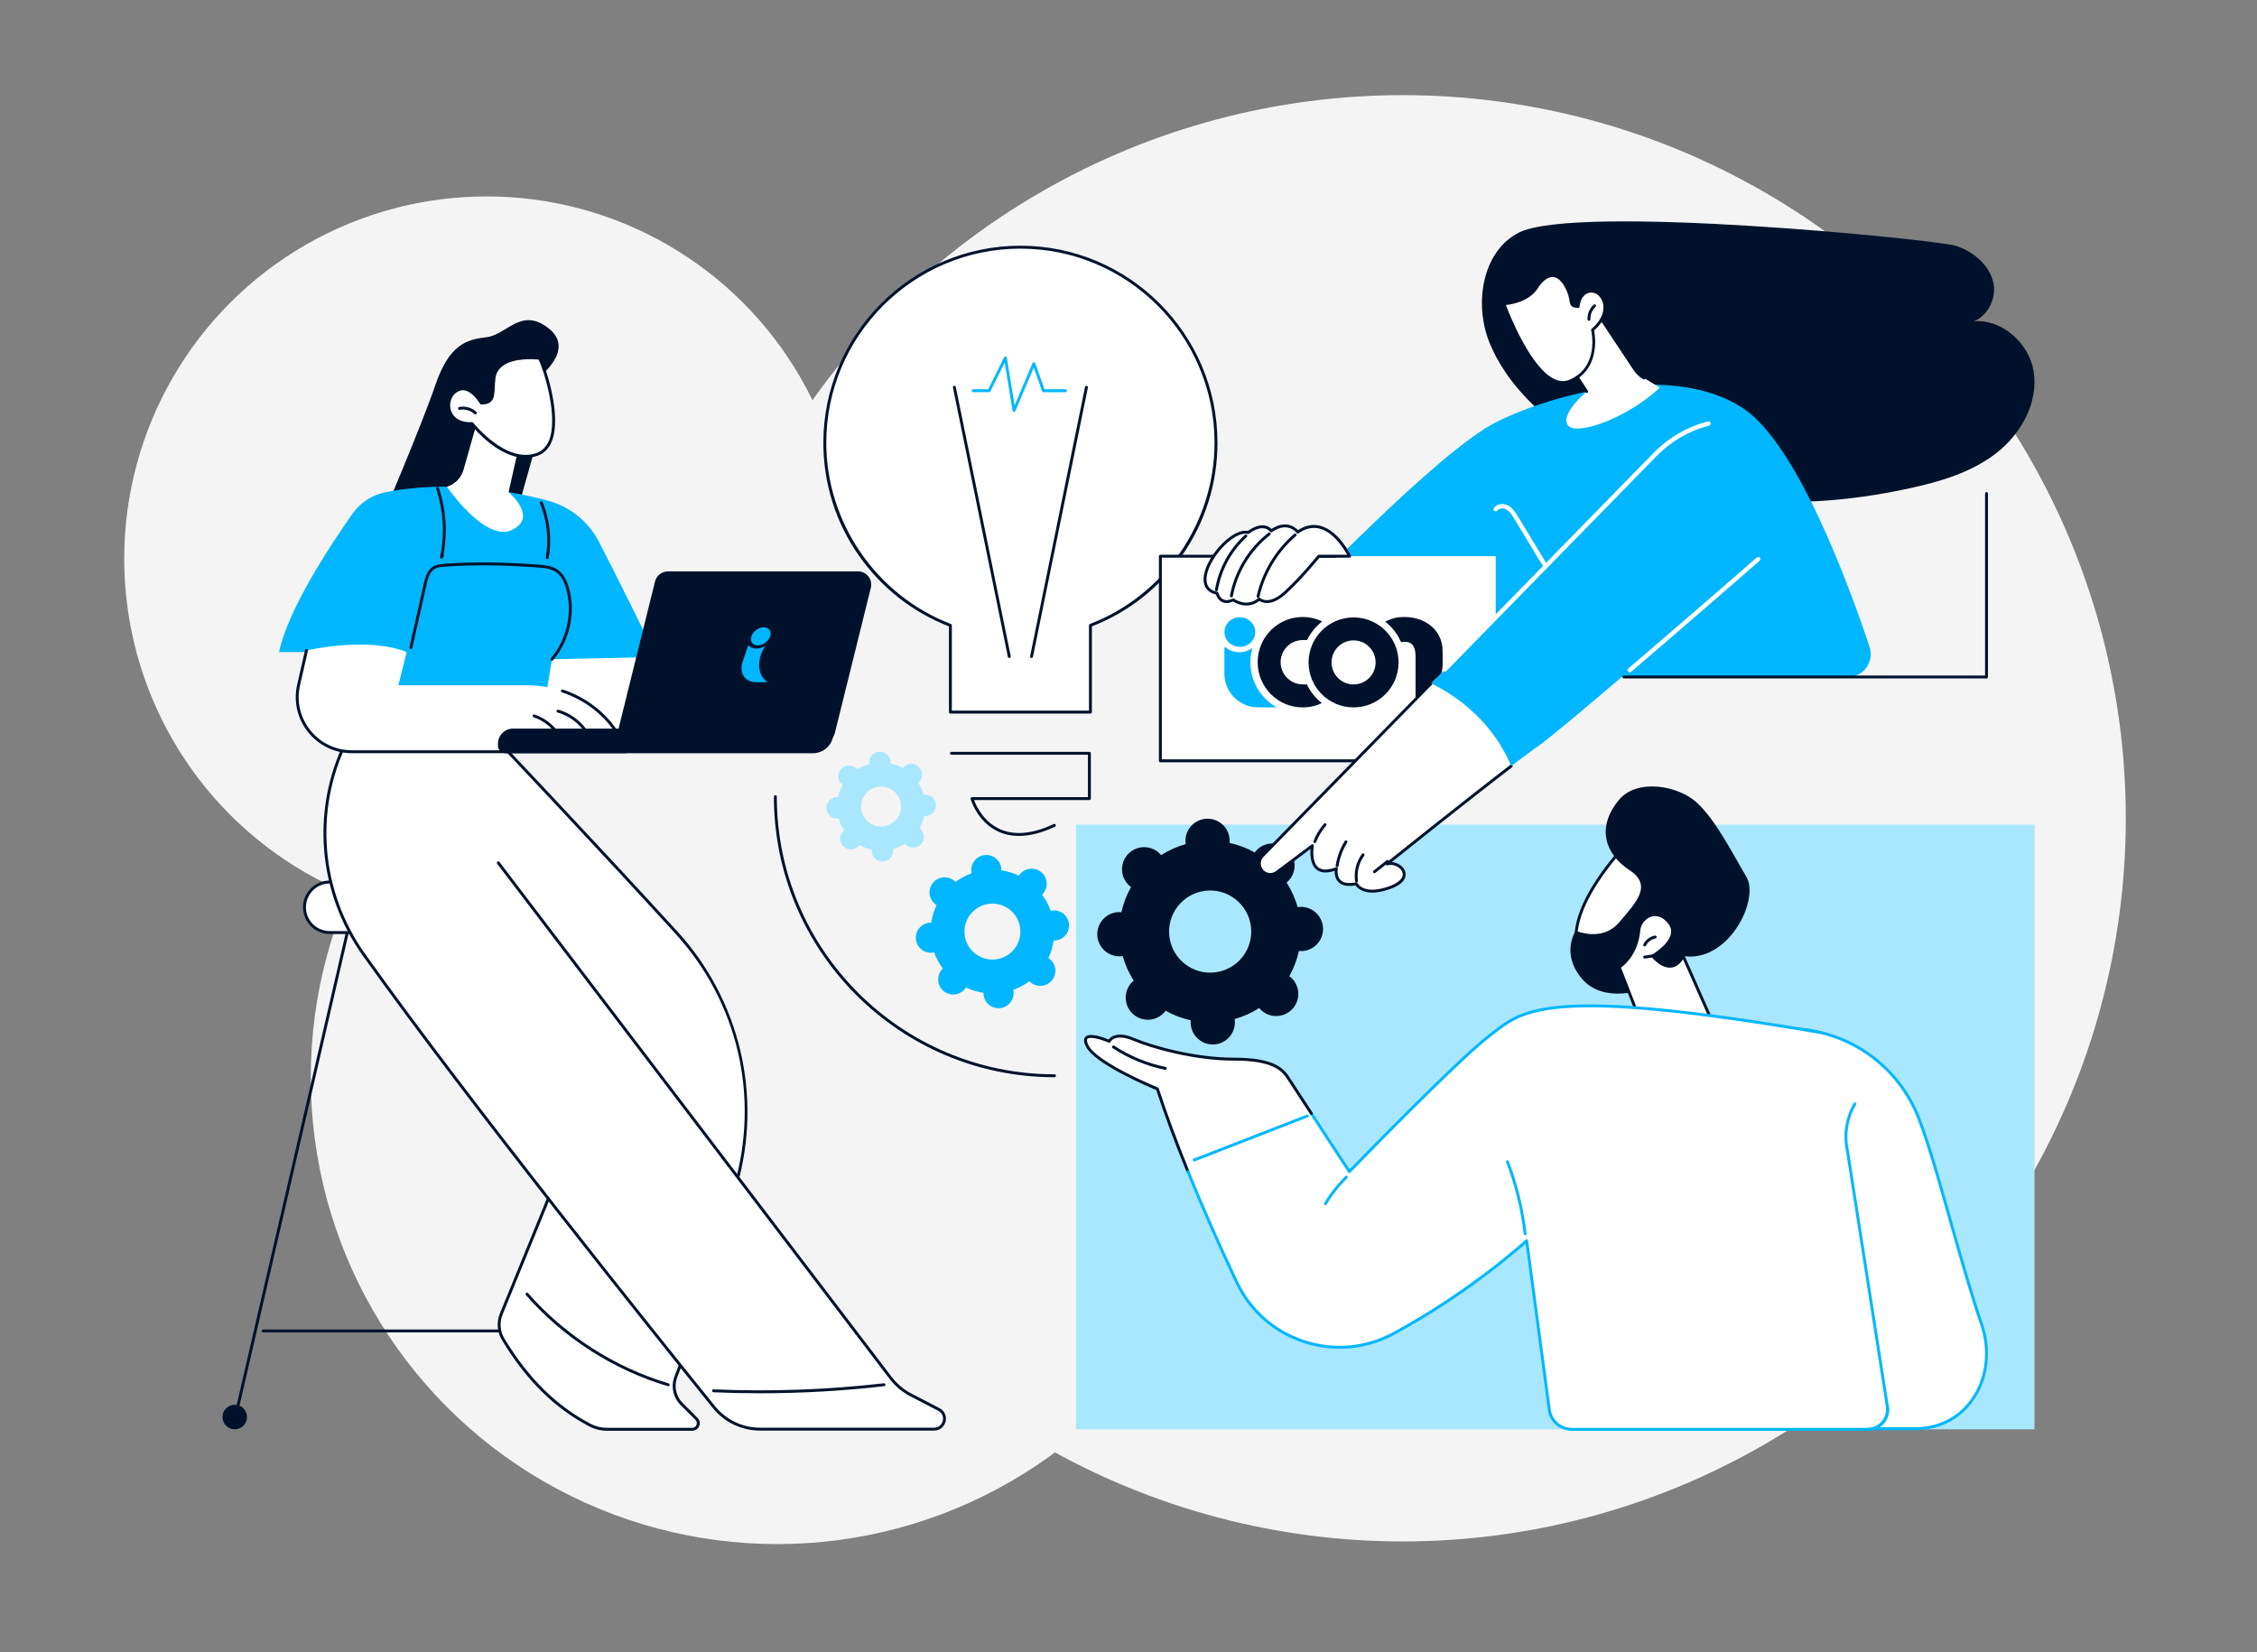 <?xml version="1.0" encoding="utf-8"?>
<!-- Generator: Adobe Illustrator 24.0.0, SVG Export Plug-In . SVG Version: 6.00 Build 0)  -->
<svg version="1.1" xmlns="http://www.w3.org/2000/svg" xmlns:xlink="http://www.w3.org/1999/xlink" x="0px" y="0px"
	 viewBox="0 0 3415 2500" style="enable-background:new 0 0 3415 2500;" xml:space="preserve">
<rect x="0" y="0" width="3415" height="2500" fill="#808080" stroke="none"/>
<style type="text/css">
	.st0{fill:#F4F4F4;}
	.st1{fill:#A9E7FF;}
	.st2{fill:#FFFFFF;}
	.st3{fill:#00B7FF;}
	.st4{fill:#00122B;}
	.st5{fill-rule:evenodd;clip-rule:evenodd;fill:#00B7FF;}
	.st6{fill-rule:evenodd;clip-rule:evenodd;fill:#00122B;}
</style>
<g id="Background">
</g>
<g id="Illustration">
	<g id="Workplace_culture_1_">
		<g>
			<circle class="st0" cx="736.29" cy="845.56" r="548.33"/>
			<circle class="st0" cx="1176.03" cy="1630.67" r="705.84"/>
			<circle class="st0" cx="2122.21" cy="1238.23" r="1094.26"/>
		</g>
		<rect x="1628.16" y="1247.8" class="st1" width="1450.19" height="915"/>
		<g>
			<g>
				<g>
					<path class="st2" d="M2835.93,2161.88h61.97c81.37,0,126.78-81.36,100.29-158.29c-37.34-108.46-75.09-273.6-102.7-329.03
						c-32.87-66-97.52-110.21-170.92-117.21c-78.78-7.51-117.74,2.83-117.74,2.83l-12.39,37.46l106.57,115.01L2835.93,2161.88z"/>
					<path class="st3" d="M2897.9,2164.08h-61.97c-0.97,0-1.83-0.64-2.11-1.57l-134.78-448.75l-106.22-114.63
						c-0.55-0.59-0.73-1.43-0.48-2.19l12.39-37.46c0.23-0.71,0.81-1.25,1.52-1.44c1.61-0.43,40.25-10.36,118.51-2.9
						c74.74,7.12,139.3,51.4,172.69,118.42c15.89,31.89,35.14,99.98,55.51,172.07c15.41,54.5,31.34,110.87,47.3,157.22
						c14.03,40.76,8.63,84.4-14.44,116.75C2965.38,2148.29,2934.15,2164.08,2897.9,2164.08z M2837.57,2159.68h60.33
						c34.79,0,64.74-15.14,84.35-42.62c22.25-31.19,27.43-73.34,13.86-112.75c-16-46.47-31.95-102.89-47.37-157.46
						c-20.32-71.88-39.51-139.78-55.22-171.31c-32.7-65.66-95.94-109.02-169.16-116c-70.2-6.7-108.87,0.93-115.83,2.5l-11.6,35.06
						l105.68,114.05c0.23,0.25,0.4,0.54,0.49,0.86L2837.57,2159.68z"/>
				</g>
			</g>
			<g>
				<g>
					<path class="st2" d="M2461.05,1276.59c-1.09,2.74-80.45,82.09-76.62,148.86c0,0,69.5,21.34,117.12-61.29
						C2549.16,1281.52,2461.05,1276.59,2461.05,1276.59z"/>
					<path class="st4" d="M2404.59,1429.99c-12.47,0-20.57-2.36-20.8-2.43c-0.88-0.27-1.5-1.06-1.55-1.98
						c-2.26-39.29,22.41-88.37,73.3-145.89c1.66-1.87,3.23-3.64,3.56-4.12c0.4-0.76,1.24-1.22,2.07-1.17
						c1.57,0.09,38.52,2.43,51.98,27.29c8.66,15.99,5.4,37.38-9.69,63.57C2471.55,1420.63,2429.41,1429.99,2404.59,1429.99z
						 M2386.55,1423.75c10.39,2.61,70.19,13.76,113.09-60.69c14.27-24.76,17.51-44.7,9.64-59.26c-11.02-20.38-40.93-24.3-47.2-24.91
						c-0.6,0.72-1.58,1.84-3.25,3.72C2409.43,1338.45,2385.12,1385.92,2386.55,1423.75z M2460.97,1276.74h0.02H2460.97z"/>
				</g>
				<path class="st4" d="M2487.67,1496.9c0,0-61.44,22.74-94.15-15.96c-32.71-38.7-9.22-72.61-9.22-72.61s39.56,17.95,65.68-12.77
					c26.12-30.72,50.86-55.85,15.35-78.99c-35.51-23.14-51.39-63.7-15.35-106.62c26.89-32.02,89.55-21.85,118.28,5.28
					c28.73,27.13,53.86,77.4,74.21,111.71c20.35,34.31-27.13,130.46-95.75,119.69l-24.51,64.01L2487.67,1496.9z"/>
				<g>
					<path class="st2" d="M2594.44,1554.61l-47.72-107.98c0,0-14.76,34.71-46.28,0c0,0,44.68-25.53,25.53-50.27
						c-19.15-24.74-44.57-7.84-46.28,11.17c-3.59,39.9-29.71,55.85-29.71,55.85l31.31,79.79L2594.44,1554.61z"/>
					<path class="st4" d="M2594.44,1556.82c-0.07,0-0.15,0-0.22-0.01l-113.15-11.44c-0.82-0.08-1.53-0.62-1.83-1.39l-31.31-79.79
						c-0.39-0.99-0.01-2.12,0.9-2.68c0.25-0.15,25.23-15.95,28.67-54.17c1-11.12,9.46-21.45,20.12-24.57
						c10.69-3.12,21.65,1.34,30.1,12.25c4.5,5.82,6.11,12.17,4.78,18.87c-3.15,15.81-21.88,28.95-28.6,33.22
						c9.24,9.58,17.68,13.8,25.14,12.53c10.39-1.76,15.6-13.75,15.65-13.87c0.34-0.81,1.13-1.33,2.01-1.34
						c0.98-0.02,1.68,0.51,2.03,1.31l47.72,107.98c0.32,0.72,0.23,1.55-0.23,2.18C2595.81,1556.48,2595.14,1556.82,2594.44,1556.82z
						 M2482.85,1541.12l108.05,10.92l-44.39-100.44c-2.8,4.41-8.28,10.95-16.74,12.38c-9.54,1.61-19.94-3.73-30.97-15.87
						c-0.45-0.49-0.65-1.17-0.54-1.82c0.1-0.66,0.5-1.24,1.08-1.57c0.25-0.15,25.46-14.75,28.83-31.7
						c1.09-5.47-0.2-10.48-3.94-15.31c-7.39-9.54-16.39-13.34-25.38-10.72c-8.98,2.63-16.12,11.35-16.97,20.74
						c-3.18,35.35-23.37,52.29-29.21,56.49L2482.85,1541.12z"/>
				</g>
				<path class="st4" d="M2488.47,1450.45c-1.08,0-2.02-0.79-2.18-1.89c-0.17-1.2,0.67-2.32,1.87-2.49l11.17-1.59
					c1.2-0.16,2.32,0.67,2.49,1.87c0.17,1.2-0.67,2.32-1.87,2.49l-11.17,1.59C2488.68,1450.45,2488.57,1450.45,2488.47,1450.45z"/>
				<path class="st4" d="M2488.49,1432.09c-0.32,0-0.65-0.07-0.95-0.22c-1.1-0.53-1.56-1.84-1.03-2.94
					c3.31-6.87,10.04-11.92,17.56-13.19c1.18-0.2,2.34,0.61,2.54,1.81c0.2,1.2-0.61,2.34-1.81,2.54
					c-6.13,1.03-11.62,5.15-14.32,10.75C2490.09,1431.63,2489.31,1432.09,2488.49,1432.09z"/>
			</g>
			<g>
				<g>
					<path class="st2" d="M2755.14,1562.52l100.28,563.92c4.19,18.64-9.99,36.36-29.1,36.36h-447.98
						c-15.99,0-29.91-10.92-33.71-26.45l-34.66-258.94c0,0-83.01,76.53-201.16,140.39c-87.03,47.04-195.6,11.56-237.76-77.94
						c-39.75-84.39-87.44-193.21-119.84-292.13c0,0-92.56-37.71-106.27-65.13c-13.71-27.42,33.29-6.93,33.29-6.93
						s7.51-15.52,37.04-3c29.53,12.51,93.61,30.04,152.18,30.04c58.57,0,73.09,15.02,82.1,29.03
						c9.01,14.02,92.11,141.17,92.11,141.17s161.87-167.44,211.34-205.12C2302.48,1530.11,2329.11,1489.62,2755.14,1562.52z"/>
					<path class="st3" d="M2041.67,1775.1c-0.07,0-0.14,0-0.21-0.01c-0.67-0.06-1.27-0.43-1.63-0.99c0,0-31.3-47.9-57.57-88.14
						c-0.66-1.02-0.38-2.38,0.64-3.05c1.02-0.66,2.38-0.38,3.05,0.64c22.85,35.01,49.51,75.81,56.06,85.83
						c18.42-19,163.55-168.23,209.67-203.36c2.28-1.74,4.52-3.49,6.75-5.22c46.2-36.08,89.84-70.15,497.09-0.46
						c1.2,0.21,2,1.34,1.8,2.54c-0.2,1.2-1.32,2.01-2.54,1.8c-405.33-69.36-448.23-35.87-493.64-0.41
						c-2.24,1.75-4.49,3.51-6.79,5.26c-48.77,37.14-209.47,203.22-211.09,204.9C2042.83,1774.86,2042.26,1775.1,2041.67,1775.1z"/>
					<path class="st4" d="M1797.53,1775.11c-0.87,0-1.69-0.52-2.04-1.38c-18.19-44.84-33.68-86.68-46.06-124.36
						c-10.39-4.29-93.13-39.14-106.46-65.8c-3.4-6.81-3.65-11.6-0.76-14.65c6.62-6.98,27.83,0.94,35.2,4
						c3.17-4.11,13.49-12.98,38.73-2.29c28.33,12,92,29.86,151.32,29.86c59.64,0,74.6,15.51,83.95,30.05
						c3.01,4.68,14.63,22.52,34.54,53.02c0.66,1.02,0.38,2.38-0.64,3.05c-1.02,0.66-2.38,0.38-3.05-0.64
						c-19.91-30.5-31.53-48.35-34.55-53.04c-8.72-13.56-22.83-28.02-80.25-28.02c-59.97,0-124.38-18.07-153.04-30.21
						c-27.01-11.45-33.93,1.4-34.21,1.95c-0.53,1.04-1.79,1.51-2.85,1.04c-10.99-4.78-28.16-9.72-31.95-5.73
						c-1.4,1.48-0.87,4.91,1.51,9.65c13.19,26.37,104.21,63.7,105.13,64.08c0.6,0.24,1.06,0.74,1.26,1.35
						c12.4,37.84,27.96,79.9,46.27,125.04c0.46,1.13-0.09,2.41-1.21,2.87C1798.09,1775.06,1797.81,1775.11,1797.53,1775.11z"/>
					<path class="st3" d="M2826.32,2165h-447.98c-17.05,0-31.8-11.57-35.85-28.13c-0.02-0.08-0.03-0.15-0.04-0.23l-34.1-254.81
						c-16.23,14.41-94.11,81.49-198.49,137.91c-42.7,23.08-91.58,27.46-137.61,12.33c-45.93-15.09-82.57-47.51-103.18-91.27
						c-27.75-58.92-52.5-115.12-73.57-167.06c-0.46-1.13,0.09-2.41,1.21-2.87c1.12-0.46,2.41,0.09,2.87,1.21
						c21.03,51.86,45.75,107.99,73.47,166.84c20.09,42.66,55.81,74.26,100.57,88.97c44.88,14.75,92.51,10.48,134.14-12.02
						c116.57-63,199.89-139.31,200.72-140.08c0.6-0.56,1.47-0.73,2.24-0.45c0.77,0.28,1.32,0.96,1.43,1.78l34.64,258.83
						c3.61,14.53,16.57,24.66,31.55,24.66h447.98c8.43,0,16.29-3.78,21.56-10.36c5.27-6.58,7.23-15.08,5.38-23.31
						c-0.27-1.19,0.48-2.36,1.67-2.63c1.17-0.27,2.36,0.48,2.63,1.67c2.14,9.54-0.13,19.39-6.24,27.03
						C2845.22,2160.62,2836.1,2165,2826.32,2165z"/>
					<path class="st3" d="M2826.32,2165c-1.22,0-2.2-0.99-2.2-2.2s0.98-2.2,2.2-2.2c8.43,0,16.29-3.78,21.56-10.36
						c5.27-6.58,7.23-15.08,5.38-23.31l-59.99-384.54c-5.61-24.96-1.54-51,11.48-73.19c0.61-1.05,1.96-1.4,3.01-0.78
						c1.05,0.61,1.4,1.96,0.78,3.01c-12.45,21.22-16.34,46.13-10.95,70.14l59.99,384.54c2.12,9.4-0.16,19.25-6.27,26.89
						C2845.22,2160.62,2836.1,2165,2826.32,2165z"/>
					<path class="st3" d="M2307.66,1869.21c-1.1,0-2.05-0.83-2.18-1.95c-4.33-37.15-13.3-73.7-26.67-108.63
						c-0.43-1.14,0.13-2.41,1.27-2.84c1.13-0.43,2.41,0.13,2.84,1.27c13.5,35.28,22.56,72.18,26.93,109.7
						c0.14,1.21-0.72,2.3-1.93,2.44C2307.83,1869.2,2307.75,1869.21,2307.66,1869.21z"/>
					<path class="st3" d="M2005.43,1823.78c-0.38,0-0.77-0.1-1.12-0.31c-1.05-0.62-1.39-1.97-0.77-3.02
						c8.88-14.89,19.65-28.59,32.03-40.72c0.86-0.85,2.26-0.84,3.11,0.03c0.85,0.87,0.84,2.26-0.03,3.11
						c-12.11,11.87-22.65,25.27-31.33,39.83C2006.91,1823.4,2006.18,1823.78,2005.43,1823.78z"/>
					<path class="st3" d="M1806.78,1757.53c-0.88,0-1.71-0.53-2.05-1.41c-0.44-1.13,0.12-2.41,1.25-2.85l171.24-66.6
						c1.13-0.44,2.41,0.12,2.85,1.25c0.44,1.13-0.12,2.41-1.25,2.85l-171.24,66.6C1807.31,1757.48,1807.04,1757.53,1806.78,1757.53z
						"/>
					<path class="st4" d="M1763.09,1618.85c-0.15,0-0.29-0.01-0.44-0.05c-27.94-5.72-55.3-17.03-79.11-32.73
						c-1.02-0.67-1.29-2.04-0.63-3.05c0.67-1.01,2.03-1.3,3.05-0.63c23.35,15.39,50.17,26.49,77.56,32.09
						c1.19,0.24,1.96,1.41,1.72,2.6C1765.03,1618.13,1764.11,1618.85,1763.09,1618.85z"/>
				</g>
			</g>
		</g>
		<g>
			<g>
				<g>
					<path class="st4" d="M360.45,2127.88c-0.16,0-0.33-0.02-0.5-0.06c-1.18-0.27-1.92-1.46-1.65-2.64l175.66-760.56
						c0.28-1.18,1.47-1.93,2.64-1.65c1.18,0.27,1.92,1.46,1.65,2.64l-175.66,760.56C362.35,2127.2,361.45,2127.88,360.45,2127.88z"
						/>
					<path class="st4" d="M336.65,2144.24c0,10.25,8.31,18.56,18.56,18.56c10.25,0,18.56-8.31,18.56-18.56s-8.31-18.56-18.56-18.56
						C344.96,2125.68,336.65,2133.99,336.65,2144.24z"/>
					<path class="st4" d="M972.41,2127.88c-0.92,0-1.79-0.59-2.09-1.52l-250.26-760.56c-0.38-1.15,0.25-2.4,1.4-2.78
						c1.15-0.38,2.4,0.25,2.78,1.4l250.26,760.56c0.38,1.15-0.25,2.4-1.4,2.78C972.87,2127.85,972.64,2127.88,972.41,2127.88z"/>
					<path class="st4" d="M996.2,2144.24c0,10.25-8.31,18.56-18.56,18.56c-10.25,0-18.56-8.31-18.56-18.56s8.31-18.56,18.56-18.56
						C987.89,2125.68,996.2,2133.99,996.2,2144.24z"/>
					<path class="st4" d="M935.61,2016.14H398.23c-1.22,0-2.2-0.99-2.2-2.2s0.98-2.2,2.2-2.2h537.37c1.22,0,2.2,0.99,2.2,2.2
						S936.82,2016.14,935.61,2016.14z"/>
				</g>
				<g>
					<path class="st2" d="M498.96,1334.61h260.32c21.13,0,38.26,17.13,38.26,38.26l0,0c0,21.13-17.13,38.26-38.26,38.26H498.96
						c-21.13,0-38.26-17.13-38.26-38.26l0,0C460.7,1351.74,477.83,1334.61,498.96,1334.61z"/>
					<path class="st4" d="M759.29,1413.33H498.96c-22.31,0-40.46-18.15-40.46-40.46c0-22.31,18.15-40.46,40.46-40.46h260.32
						c22.31,0,40.46,18.15,40.46,40.46C799.75,1395.18,781.6,1413.33,759.29,1413.33z M498.96,1336.81
						c-19.88,0-36.06,16.17-36.06,36.06c0,19.88,16.17,36.06,36.06,36.06h260.32c19.88,0,36.06-16.18,36.06-36.06
						c0-19.88-16.17-36.06-36.06-36.06H498.96z"/>
				</g>
			</g>
			<g>
				<g>
					<g>
						<path class="st2" d="M748.09,1115.61c0,0,152.69,161.16,275.42,295.62c94.28,103.28,128.18,248.08,89.68,382.52
							c-31.66,110.58-68.59,234.22-90.42,289.21c-5.7,14.37-2.28,30.74,8.65,41.68l22.4,22.4c5.82,5.82,1.7,15.77-6.53,15.77h-128.5
							c-8.98,0-17.88-2.02-25.83-6.17c-55.53-28.96-97.88-74.11-131.58-129.91c-7.02-11.62-8.08-25.91-2.95-38.48l117.11-286.69
							l-327.98-563.16L748.09,1115.61z"/>
						<path class="st4" d="M1047.29,2165H918.8c-9.52,0-18.8-2.22-26.85-6.42c-52.55-27.41-95.88-70.17-132.45-130.72
							c-7.33-12.14-8.49-27.26-3.1-40.45l116.7-285.68L545.66,1139.5c-0.37-0.64-0.4-1.43-0.06-2.1c0.33-0.66,0.98-1.12,1.72-1.2
							l200.52-22.78c0.71-0.08,1.37,0.17,1.85,0.67c1.53,1.61,154.11,162.72,275.45,295.65c46.51,50.95,79.41,113.38,95.15,180.56
							c15.74,67.16,14.02,137.72-4.98,204.05c-28.8,100.58-67.88,232.44-90.49,289.41c-5.38,13.54-2.17,28.97,8.16,39.3l22.4,22.4
							c3.33,3.33,4.28,8.11,2.48,12.47C1056.06,2162.29,1052.01,2165,1047.29,2165z M551.17,1140.2l326.28,560.24
							c0.34,0.59,0.39,1.31,0.14,1.94l-117.11,286.69c-4.87,11.91-3.82,25.56,2.79,36.51c36.14,59.84,78.9,102.07,130.71,129.09
							c7.42,3.87,16,5.92,24.82,5.92h128.5c3.47,0,5.63-2.24,6.5-4.34c0.87-2.1,0.93-5.22-1.52-7.67l-22.4-22.4
							c-11.58-11.58-15.17-28.87-9.14-44.04c17.85-44.96,49.09-144.9,90.35-289c38.59-134.76,5.24-276.97-89.19-380.43
							c-116.91-128.08-262.83-282.31-274.64-294.79L551.17,1140.2z"/>
					</g>
					<path class="st4" d="M1011.02,2097.62c-0.21,0-0.42-0.03-0.63-0.09c-82.1-24.41-158.35-73.37-214.7-137.87
						c-0.8-0.92-0.71-2.31,0.21-3.11c0.91-0.8,2.31-0.71,3.11,0.21c55.81,63.88,131.33,112.37,212.64,136.54
						c1.17,0.35,1.83,1.57,1.48,2.74C1012.84,2097,1011.97,2097.62,1011.02,2097.62z"/>
				</g>
				<g>
					<path class="st2" d="M1089.3,2140.46c-67.71-83.76-372.33-462.2-538.58-695.66c-67.24-94.42-78.07-218.2-27.09-322.3
						c3.04-6.22,5.52-10.71,7.2-12.86c13.46-17.2,153.78-4.92,153.78-4.92l69.37,200.92l593.26,778.94
						c7.8,10.24,17.61,18.78,28.82,25.09l46.97,26.43c14.53,8.18,8.58,25.92-8.09,25.72l-264.72,0.99
						C1136.8,2162.64,1097.73,2150.89,1089.3,2140.46z"/>
					<path class="st4" d="M1413.29,2164.75h-263.09c-28.06,0-54.25-12.52-71.86-34.36c-84.39-104.63-371.96-463.19-529.42-684.31
						c-68.06-95.57-78.51-219.93-27.28-324.55c0.54-1.09,1.85-1.54,2.95-1.01c1.09,0.53,1.54,1.85,1.01,2.95
						c-50.52,103.17-40.21,225.81,26.91,320.06c157.39,221.02,444.9,579.49,529.26,684.1c16.77,20.79,41.71,32.72,68.44,32.72
						h263.09c7.87,0,12.02-5.58,13.19-10.36c1.17-4.78,0.05-11.64-6.94-15.26l-44.51-23.1c-11.61-6.53-21.54-15.17-29.56-25.71
						l-593.26-778.94c-0.74-0.97-0.55-2.35,0.42-3.09c0.97-0.74,2.35-0.55,3.09,0.42l593.26,778.94
						c7.66,10.06,17.13,18.3,28.15,24.5l44.44,23.06c8.66,4.49,10.85,13.39,9.18,20.22
						C1429.09,2157.86,1423.05,2164.75,1413.29,2164.75z"/>
					<path class="st4" d="M1150.07,2108.28c-23.55,0-47.06-0.5-70.51-1.52c-1.22-0.05-2.16-1.08-2.11-2.29
						c0.05-1.21,1.08-2.15,2.29-2.11c85.68,3.7,172.34,0.61,257.54-9.17c1.21-0.14,2.3,0.73,2.44,1.94c0.14,1.21-0.73,2.3-1.94,2.44
						C1275.68,2104.7,1212.79,2108.28,1150.07,2108.28z"/>
				</g>
			</g>
			<g>
				<path class="st4" d="M774.66,801.93l46.44-165.24l-8.18-63.86c0,0,59.12-42.57,17.45-75.8c-41.67-33.23-63.35,9.49-93.82,13.14
					c-30.47,3.65-56.59,10.44-77.97,72.85c-21.38,62.42-80.08,200-80.08,200L774.66,801.93z"/>
				<g>
					<g>
						<polygon class="st2" points="1043.86,1115.61 808.12,1115.61 824.94,978.7 954.05,953.59 						"/>
						<path class="st4" d="M1043.86,1117.81H808.12c-0.63,0-1.23-0.27-1.65-0.74c-0.42-0.47-0.61-1.1-0.54-1.73l16.83-136.91
							c0.12-0.95,0.83-1.71,1.76-1.89l129.1-25.11c0.94-0.18,1.89,0.26,2.35,1.09l89.81,162.02c0.38,0.68,0.37,1.51-0.03,2.18
							C1045.36,1117.4,1044.64,1117.81,1043.86,1117.81z M810.61,1113.41h229.51L952.9,956.05l-125.96,24.5L810.61,1113.41z"/>
					</g>
					<path class="st3" d="M835.2,997.51l158.07-3.33c0,0-53.46-109.62-87.06-174.42c-16.01-30.88-44.3-53.59-77.94-62.42
						c-55.63-14.61-148.61-31.05-243.81-12.82c-20.69,3.96-39.05,15.72-51.19,32.93c-32.26,45.73-97.23,143.71-111.03,209.26h173.4
						l-31.42,109.79l254.74-1.46L835.2,997.51z"/>
					<g>
						<path class="st4" d="M828.06,845.94c-0.13,0-0.26-0.01-0.39-0.03c-1.2-0.21-2-1.36-1.78-2.55
							c4.85-27.26,1.67-56.35-8.96-81.91c-0.47-1.12,0.07-2.41,1.19-2.88c1.12-0.47,2.41,0.06,2.88,1.19
							c10.94,26.33,14.22,56.3,9.23,84.38C830.04,845.19,829.11,845.94,828.06,845.94z"/>
						<path class="st4" d="M668.03,845.56c-0.24,0-0.49-0.04-0.73-0.13c-1.04-0.37-1.65-1.45-1.42-2.53
							c7.21-34.26,5.16-69.92-5.92-103.13c-0.38-1.15,0.24-2.4,1.39-2.79c1.15-0.38,2.4,0.24,2.78,1.39
							c10.8,32.35,13.21,66.98,7.03,100.48c0.62,0.66,0.78,1.65,0.35,2.5l-1.52,2.99C669.61,845.11,668.84,845.56,668.03,845.56z"/>
						<path class="st4" d="M835.2,999.71c-0.5,0-1.01-0.17-1.42-0.52c-0.93-0.79-1.04-2.18-0.25-3.1
							c24.24-28.56,33.14-68.73,23.22-104.85c-3.3-12-8.12-20.18-14.74-25.01c-7.77-5.66-17.68-6.78-28.9-7.58
							c-53.54-3.83-98.02-4.22-139.96-1.23c-6.17,0.44-11.62,1.03-16.01,3.87c-7.01,4.53-9.6,13.81-11.65,22.93l-21.6,96.04
							c-0.27,1.19-1.46,1.93-2.63,1.67c-1.18-0.27-1.93-1.45-1.66-2.63l21.6-96.04c2.25-10.01,5.15-20.23,13.56-25.66
							c5.26-3.4,11.56-4.1,18.09-4.56c42.16-3,86.83-2.61,140.58,1.23c11.46,0.82,22.48,2.08,31.18,8.42
							c7.46,5.43,12.83,14.4,16.4,27.4c10.3,37.5,1.06,79.22-24.1,108.87C836.44,999.45,835.83,999.71,835.2,999.71z"/>
					</g>
					<path class="st2" d="M946.64,1137.53H532.46c-53.15,0-92.51-49.39-80.64-101.2l11.92-52.03c0,0,91.69-21.71,151.53,2.41
						l-12.49,50.18h194.19c36.9,0,73.11,11.63,102.2,34.33C918.89,1086.61,937.52,1108.12,946.64,1137.53z"/>
					<path class="st4" d="M946.64,1139.73H532.46c-26,0-50.22-11.66-66.42-32c-16.21-20.34-22.17-46.54-16.37-71.89l11.91-52.03
						c0.27-1.19,1.45-1.93,2.64-1.65c1.18,0.27,1.92,1.45,1.65,2.64l-11.91,52.03c-5.5,24.03,0.15,48.88,15.52,68.16
						c15.37,19.28,38.32,30.34,62.98,30.34h411.16c-8.08-23.99-23.48-44.96-45.81-62.37c-14.13-11.02-30.12-19.54-47.51-25.32
						c-1.15-0.38-1.78-1.63-1.4-2.78c0.38-1.16,1.63-1.78,2.78-1.4c17.87,5.94,34.3,14.69,48.83,26.03
						c23.93,18.67,40.16,41.35,48.23,67.4c0.21,0.67,0.08,1.39-0.33,1.96C948,1139.4,947.34,1139.73,946.64,1139.73z"/>
					<path class="st4" d="M894.3,1122.93c-0.87,0-1.69-0.52-2.04-1.37c-8.42-20.69-27.01-37.31-48.52-43.37
						c-1.17-0.33-1.85-1.55-1.52-2.72c0.33-1.17,1.55-1.86,2.72-1.52c22.78,6.42,42.48,24.03,51.4,45.95
						c0.46,1.13-0.08,2.41-1.21,2.87C894.86,1122.88,894.58,1122.93,894.3,1122.93z"/>
					<path class="st4" d="M850.41,1123.89c-0.84,0-1.65-0.49-2.01-1.31c-7.71-17.29-23.03-31.22-40.98-37.24
						c-1.15-0.39-1.77-1.64-1.39-2.79c0.39-1.15,1.64-1.77,2.79-1.39c19.1,6.41,35.4,21.22,43.6,39.62c0.5,1.11,0,2.41-1.11,2.91
						C851.01,1123.83,850.71,1123.89,850.41,1123.89z"/>
				</g>
				<g>
					<path class="st2" d="M769.48,744.76c0,0,45.59,37.79,5.18,57.18c-40.41,19.39-98.43-65.45-98.43-65.45l0,0
						c12.22-3.74,21.71-13.43,25.18-25.73l22.96-81.2l63.87,32.06L769.48,744.76z"/>
					<g>
						<path class="st2" d="M728.26,609.86c0,0-15.48-26.14-32.42-20.87c-25.83,8.04-24.16,54.2,18.41,51.98
							c0,0,50.36,64.34,98.68,46.48c48.32-17.86,12.88-126.66,3.51-145.31c0,0-64.18-8.55-68.98,30.15
							C744.66,594.8,750.08,609.86,728.26,609.86z"/>
						<path class="st4" d="M795.07,692.83c-39.95,0.01-76.15-42.58-81.86-49.61c-23.32,0.81-33.99-12.72-36.13-24.66
							c-2.51-14.06,5.26-27.67,18.09-31.67c16.49-5.14,30.99,15.6,34.29,20.75c13.73-0.37,14.06-7.24,14.75-21.8
							c0.2-4.13,0.42-8.8,1.04-13.82c1.09-8.83,5.19-16.04,12.18-21.44c20.22-15.61,57.69-10.84,59.28-10.62
							c0.72,0.1,1.35,0.54,1.68,1.19c7.58,15.08,31.85,87.74,16.62,126.35c-4.33,10.97-11.51,18.38-21.34,22.01
							C807.46,691.82,801.22,692.83,795.07,692.83z M714.24,638.77c0.68,0,1.32,0.31,1.73,0.84c0.49,0.63,49.93,62.87,96.18,45.77
							c8.6-3.18,14.92-9.74,18.77-19.5c13.63-34.57-6.88-102.64-15.94-121.7c-6.42-0.66-37.97-3.16-54.85,9.88
							c-6.02,4.65-9.55,10.87-10.49,18.49c-0.6,4.85-0.82,9.44-1.01,13.49c-0.69,14.53-1.23,26.01-20.37,26.01
							c-0.78,0-1.5-0.41-1.89-1.08c-0.15-0.25-14.78-24.59-29.88-19.89c-12.2,3.8-16.87,16.59-15.06,26.69
							c1.95,10.87,11.55,22.1,32.7,20.99C714.16,638.78,714.2,638.77,714.24,638.77z"/>
					</g>
					<path class="st4" d="M719.26,627.11c-0.54,0-1.09-0.2-1.52-0.6c-5.77-5.48-14.22-7.92-22.03-6.36
						c-1.19,0.23-2.35-0.54-2.59-1.73c-0.24-1.19,0.54-2.35,1.73-2.59c9.19-1.83,19.12,1.04,25.92,7.48
						c0.88,0.84,0.92,2.23,0.08,3.11C720.43,626.88,719.85,627.11,719.26,627.11z"/>
				</g>
				<g>
					<path class="st4" d="M1230.27,1139.75H765.03c-6.42,0-11.63-5.21-11.63-11.63v-2.74c0-12.63,10.24-22.87,22.87-22.87h487.52
						l-3.91,14.54C1256.28,1130.44,1244.14,1139.75,1230.27,1139.75z"/>
					<g>
						<path class="st4" d="M1243.87,1122.89h-287.7c-12.29,0-21.31-11.53-18.36-23.46l54.37-219.35
							c2.09-8.44,9.66-14.36,18.35-14.36h287.7c12.29,0,21.31,11.53,18.35,23.46l-54.37,219.35
							C1260.14,1116.96,1252.56,1122.89,1243.87,1122.89z"/>
						<path class="st4" d="M1243.87,1123.99h-287.7c-6.2,0-11.94-2.8-15.76-7.68c-3.82-4.88-5.15-11.13-3.66-17.15l54.37-219.35
							c2.22-8.95,10.21-15.2,19.42-15.2h287.7c6.2,0,11.94,2.8,15.76,7.68c3.82,4.88,5.15,11.13,3.66,17.15l-54.37,219.35
							C1261.08,1117.74,1253.09,1123.99,1243.87,1123.99z M1010.55,866.82c-8.2,0-15.31,5.56-17.29,13.52l-54.37,219.35
							c-1.33,5.35-0.14,10.92,3.26,15.26c3.4,4.34,8.51,6.83,14.03,6.83h287.7c8.2,0,15.31-5.56,17.29-13.52l54.37-219.35
							c1.33-5.35,0.14-10.92-3.26-15.26c-3.4-4.34-8.51-6.84-14.03-6.84H1010.55z"/>
					</g>
					<g>
						<path class="st3" d="M1157.64,977.63c-4.11,2.38-8.99,3.89-13.4,3.89c-5.23,0-9.31-1.97-11.72-5.19
							c-0.64,1.36-1.21,2.74-1.69,4.14l-5.22,15.29l-1.89,5.54c-5.38,15.77,2.05,28.9,16.66,30.83c2.74,0.16,5.76,0.24,9.12,0.24
							h1.49c2.01-0.1,8.18,0.13,10.31-0.06l-0.01-0.01c-10.11-7.12-14.77-19.77-11.81-34.64c0.33-1.97,0.84-3.98,1.53-6.01
							l0.18-0.52l0.08-0.24c0.63-1.84,1.36-3.64,2.2-5.42c0.84-1.85,1.77-3.67,2.8-5.45
							C1156.7,979.23,1157.16,978.43,1157.64,977.63"/>
						<path class="st5" d="M1155.77,949.23c7.84,0,12.1,6.12,9.53,13.66c-2.57,7.55-11.02,13.66-18.85,13.66
							c-7.84,0-12.1-6.12-9.53-13.66C1139.49,955.34,1147.93,949.23,1155.77,949.23"/>
					</g>
				</g>
			</g>
		</g>
		<g>
			<g>
				<g>
					<path class="st2" d="M1839.89,669.96c0-163.45-132.5-295.94-295.94-295.94c-163.44,0-295.94,132.5-295.94,295.94
						c0,126.1,78.9,233.71,190,276.33v131.26h211.89V946.29C1761,903.66,1839.89,796.05,1839.89,669.96z"/>
					<path class="st4" d="M1649.9,1079.75h-211.89c-1.22,0-2.2-0.99-2.2-2.2V947.8c-55.1-21.46-102.2-58.47-136.26-107.11
						c-35.16-50.19-53.74-109.23-53.74-170.73c0-164.4,133.75-298.14,298.14-298.14s298.14,133.75,298.14,298.14
						c0,61.5-18.58,120.54-53.73,170.73c-34.06,48.64-81.16,85.65-136.26,107.11v129.75
						C1652.1,1078.77,1651.11,1079.75,1649.9,1079.75z M1440.21,1075.35h207.49V946.29c0-0.91,0.56-1.73,1.41-2.06
						c112.8-43.28,188.58-153.5,188.58-274.28c0-161.97-131.77-293.74-293.74-293.74s-293.74,131.77-293.74,293.74
						c0,120.77,75.79,231,188.58,274.28c0.85,0.33,1.41,1.14,1.41,2.06V1075.35z"/>
				</g>
				<path class="st4" d="M1541.71,1264.92c-11.15,0-21.47-2.14-30.91-6.44c-31.89-14.51-41.78-48.03-42.19-49.45
					c-0.19-0.66-0.06-1.38,0.36-1.93c0.42-0.55,1.07-0.88,1.76-0.88h175.41v-64.15h-206.57c-1.22,0-2.2-0.99-2.2-2.2
					c0-1.22,0.98-2.2,2.2-2.2h208.77c1.22,0,2.2,0.99,2.2,2.2v68.55c0,1.22-0.98,2.2-2.2,2.2h-174.53
					c3.09,8.26,14.02,32.58,38.85,43.86c22.13,10.05,49.64,7.51,81.77-7.55c1.11-0.52,2.42-0.04,2.93,1.06
					c0.52,1.1,0.04,2.41-1.06,2.93C1576.41,1260.25,1558.15,1264.92,1541.71,1264.92z"/>
				<g>
					<path class="st4" d="M1527.14,995.67c-1.03,0-1.94-0.72-2.15-1.76l-83.12-407.5c-0.24-1.19,0.52-2.35,1.72-2.6
						c1.18-0.24,2.35,0.53,2.6,1.72l83.12,407.5c0.24,1.19-0.52,2.35-1.72,2.6C1527.43,995.65,1527.28,995.67,1527.14,995.67z"/>
					<path class="st4" d="M1560.77,995.67c-0.15,0-0.29-0.01-0.44-0.04c-1.19-0.24-1.96-1.41-1.72-2.6l83.12-407.5
						c0.24-1.19,1.42-1.95,2.6-1.72c1.19,0.24,1.96,1.41,1.72,2.6l-83.12,407.5C1562.71,994.95,1561.79,995.67,1560.77,995.67z"/>
				</g>
				<path class="st3" d="M1534.29,623.45c-0.09,0-0.17-0.01-0.26-0.01c-0.97-0.12-1.75-0.86-1.91-1.83l-11.96-72.85l-21.56,43.45
					c-0.37,0.75-1.14,1.22-1.97,1.22h-23.97c-1.22,0-2.2-0.99-2.2-2.2c0-1.22,0.98-2.2,2.2-2.2h22.6l23.99-48.35
					c0.42-0.86,1.34-1.35,2.3-1.2c0.95,0.14,1.69,0.88,1.85,1.82l11.83,72.08l27.06-64.02c0.35-0.84,1.22-1.37,2.09-1.34
					c0.91,0.03,1.71,0.61,2.01,1.47l13.97,39.55h31.82c1.22,0,2.2,0.99,2.2,2.2c0,1.22-0.98,2.2-2.2,2.2h-33.38
					c-0.93,0-1.77-0.59-2.08-1.47l-12.59-35.66l-27.81,65.8C1535.98,622.92,1535.17,623.45,1534.29,623.45z"/>
			</g>
		</g>
		<path class="st4" d="M1595.53,1630.03c-234.1,0-424.56-190.46-424.56-424.56c0-1.22,0.98-2.2,2.2-2.2c1.22,0,2.2,0.99,2.2,2.2
			c0,231.68,188.48,420.16,420.16,420.16c1.22,0,2.2,0.99,2.2,2.2C1597.74,1629.04,1596.75,1630.03,1595.53,1630.03z"/>
		<path class="st4" d="M1948.36,1285.42c-13.44-12.69-34.61-12.08-47.3,1.36c-0.95,1-1.79,2.06-2.59,3.14
			c-12.05-6.8-24.89-11.63-38.06-14.5c0.12-1.34,0.19-2.69,0.15-4.07c-0.53-18.47-15.94-33.02-34.41-32.49
			c-18.47,0.53-33.02,15.94-32.49,34.41c0.04,1.38,0.19,2.72,0.39,4.05c-12.98,3.62-25.52,9.18-37.16,16.66
			c-0.86-1.03-1.77-2.04-2.77-2.98c-13.44-12.69-34.61-12.08-47.3,1.36c-12.69,13.44-12.08,34.61,1.36,47.3
			c1,0.95,2.06,1.79,3.14,2.59c-6.8,12.05-11.63,24.89-14.5,38.06c-1.34-0.12-2.69-0.19-4.07-0.15
			c-18.47,0.53-33.02,15.94-32.49,34.41c0.53,18.47,15.94,33.02,34.41,32.49c1.38-0.04,2.72-0.19,4.05-0.39
			c3.62,12.99,9.18,25.52,16.66,37.17c-1.03,0.86-2.04,1.76-2.98,2.77c-12.69,13.44-12.08,34.61,1.36,47.3
			c13.44,12.69,34.62,12.08,47.3-1.36c0.95-1,1.79-2.06,2.59-3.14c12.05,6.8,24.89,11.63,38.06,14.5c-0.12,1.34-0.19,2.69-0.15,4.07
			c0.53,18.47,15.94,33.02,34.41,32.49c18.47-0.53,33.02-15.94,32.49-34.41c-0.04-1.38-0.19-2.72-0.39-4.05
			c12.98-3.62,25.52-9.18,37.16-16.66c0.86,1.03,1.77,2.04,2.77,2.98c13.44,12.69,34.61,12.08,47.3-1.36
			c12.69-13.44,12.08-34.61-1.36-47.3c-1-0.95-2.06-1.79-3.14-2.59c6.8-12.05,11.63-24.89,14.5-38.06c1.34,0.12,2.69,0.19,4.07,0.15
			c18.47-0.53,33.02-15.94,32.49-34.41c-0.53-18.47-15.94-33.02-34.41-32.49c-1.38,0.04-2.72,0.19-4.05,0.39
			c-3.62-12.98-9.18-25.52-16.66-37.17c1.03-0.86,2.04-1.76,2.98-2.77C1962.4,1319.28,1961.8,1298.1,1948.36,1285.42z
			 M1873.72,1364.47c24.95,23.56,26.08,62.89,2.52,87.84c-23.56,24.95-62.89,26.08-87.84,2.52c-24.95-23.56-26.08-62.89-2.52-87.84
			C1809.43,1342.04,1848.76,1340.91,1873.72,1364.47z"/>
		<g>
			<path class="st1" d="M1390.13,1160.15c-6.53-6.16-16.81-5.87-22.97,0.66c-0.46,0.49-0.87,1-1.26,1.52
				c-5.85-3.3-12.09-5.65-18.49-7.04c0.06-0.65,0.09-1.31,0.07-1.97c-0.26-8.97-7.74-16.04-16.71-15.78
				c-8.97,0.26-16.04,7.74-15.78,16.71c0.02,0.67,0.09,1.32,0.19,1.97c-6.31,1.76-12.39,4.46-18.05,8.09
				c-0.42-0.5-0.86-0.99-1.34-1.45c-6.53-6.16-16.81-5.87-22.97,0.66c-6.16,6.53-5.87,16.81,0.66,22.97c0.49,0.46,1,0.87,1.52,1.26
				c-3.3,5.85-5.65,12.09-7.04,18.49c-0.65-0.06-1.31-0.09-1.97-0.07c-8.97,0.26-16.04,7.74-15.78,16.71
				c0.26,8.97,7.74,16.04,16.71,15.78c0.67-0.02,1.32-0.09,1.97-0.19c1.76,6.31,4.46,12.4,8.09,18.05c-0.5,0.42-0.99,0.86-1.45,1.34
				c-6.16,6.53-5.87,16.81,0.66,22.97c6.53,6.16,16.81,5.87,22.97-0.66c0.46-0.49,0.87-1,1.26-1.52c5.85,3.3,12.09,5.65,18.49,7.04
				c-0.06,0.65-0.09,1.31-0.07,1.97c0.26,8.97,7.74,16.04,16.71,15.78c8.97-0.26,16.04-7.74,15.78-16.71
				c-0.02-0.67-0.09-1.32-0.19-1.97c6.31-1.76,12.4-4.46,18.05-8.09c0.42,0.5,0.86,0.99,1.34,1.45c6.53,6.16,16.81,5.87,22.97-0.66
				c6.16-6.53,5.87-16.81-0.66-22.97c-0.49-0.46-1-0.87-1.52-1.26c3.3-5.85,5.65-12.09,7.04-18.48c0.65,0.06,1.31,0.09,1.97,0.07
				c8.97-0.26,16.04-7.74,15.78-16.71c-0.26-8.97-7.74-16.04-16.71-15.78c-0.67,0.02-1.32,0.09-1.97,0.19
				c-1.76-6.31-4.46-12.4-8.09-18.05c0.5-0.42,0.99-0.86,1.45-1.34C1396.95,1176.6,1396.66,1166.31,1390.13,1160.15z
				 M1353.88,1198.55c12.12,11.44,12.67,30.55,1.23,42.66c-11.44,12.12-30.54,12.67-42.67,1.23c-12.12-11.44-12.67-30.55-1.23-42.67
				C1322.65,1187.65,1341.76,1187.1,1353.88,1198.55z"/>
		</g>
		<path class="st3" d="M1617.44,1398.16c-1.24-12.53-12.41-21.67-24.93-20.43c-0.93,0.09-1.84,0.26-2.73,0.46
			c-3.16-8.88-7.6-17.1-13.1-24.46c0.66-0.63,1.3-1.3,1.9-2.02c7.98-9.74,6.55-24.1-3.18-32.08c-9.74-7.98-24.1-6.55-32.08,3.18
			c-0.59,0.73-1.12,1.48-1.61,2.26c-8.29-3.94-17.23-6.68-26.56-8.03c0.02-0.92,0-1.84-0.09-2.77
			c-1.24-12.53-12.41-21.67-24.93-20.43c-12.53,1.24-21.67,12.41-20.43,24.93c0.09,0.93,0.26,1.84,0.46,2.73
			c-8.88,3.16-17.1,7.6-24.46,13.1c-0.63-0.66-1.3-1.3-2.02-1.89c-9.74-7.98-24.1-6.55-32.08,3.18c-7.98,9.74-6.55,24.1,3.18,32.08
			c0.73,0.59,1.48,1.12,2.26,1.61c-3.94,8.29-6.68,17.23-8.03,26.56c-0.91-0.02-1.84,0-2.77,0.09
			c-12.53,1.24-21.67,12.41-20.43,24.93c1.24,12.53,12.41,21.67,24.93,20.43c0.93-0.09,1.84-0.26,2.73-0.46
			c3.16,8.88,7.6,17.1,13.1,24.46c-0.66,0.63-1.3,1.3-1.9,2.02c-7.98,9.74-6.55,24.1,3.18,32.08c9.74,7.98,24.1,6.55,32.08-3.18
			c0.59-0.73,1.12-1.48,1.61-2.26c8.29,3.94,17.23,6.68,26.56,8.03c-0.02,0.91,0,1.84,0.09,2.77c1.24,12.53,12.41,21.67,24.93,20.43
			c12.53-1.24,21.67-12.41,20.43-24.93c-0.09-0.93-0.26-1.84-0.46-2.73c8.88-3.16,17.1-7.6,24.46-13.1c0.63,0.66,1.3,1.3,2.02,1.9
			c9.74,7.98,24.1,6.55,32.08-3.18c7.98-9.74,6.55-24.1-3.18-32.08c-0.73-0.59-1.48-1.12-2.26-1.61c3.94-8.29,6.68-17.23,8.03-26.56
			c0.91,0.02,1.84,0,2.77-0.09C1609.54,1421.85,1618.69,1410.69,1617.44,1398.16z M1543.74,1405.48c2.31,23.26-14.68,44-37.94,46.3
			c-23.26,2.31-44-14.68-46.31-37.94c-2.31-23.26,14.68-44,37.94-46.31C1520.7,1365.22,1541.43,1382.21,1543.74,1405.48z"/>
		<g>
			<g>
				<path class="st4" d="M3076.99,561.43c-7.04-42.62-48.7-78.94-90.44-75.27c20.99-8.11,34.43-34.55,29.69-57.6
					c-5.67-27.55-30.43-47.94-57.16-56.7c-26.72-8.76-574.73-64.4-661.43-19.64c-55.61,28.72-67.49,108.46-43.9,166.43
					c52.51,129,228.18,212.19,355.59,232.84c92.69,15.02,188,7.39,279.77-12.54c46.63-10.13,93.87-24.04,131.52-53.35
					C3058.3,656.29,3084.76,608.51,3076.99,561.43z"/>
				<g>
					<path class="st3" d="M2008.51,1024.39h787.54c23.54,0,40.18-23.04,32.75-45.37c-31.48-94.61-110.02-308.6-192.29-361.85
						c-106.5-68.93-284.1-22.37-372.25,21.37c-88.15,43.74-308.68,276.22-308.68,276.22L2008.51,1024.39z"/>
					<path class="st2" d="M2348.05,875.6c-1.11,0-2.2-0.56-2.83-1.59l-54.15-89.14c-3.06-5.04-6.54-10.76-11.66-13.77
						c-4.3-2.53-10.79-2.61-13.59,1.31c-1.06,1.48-3.13,1.82-4.61,0.76c-1.48-1.06-1.83-3.12-0.76-4.61
						c5.06-7.08,15.52-7.15,22.31-3.16c6.56,3.86,10.66,10.61,13.96,16.03l54.15,89.14c0.95,1.56,0.45,3.59-1.11,4.54
						C2349.23,875.44,2348.64,875.6,2348.05,875.6z"/>
				</g>
				<g>
					<path class="st2" d="M2366.25,539.76l34.46,52.7c0,0-40.37,33.89-28.48,50.9c11.89,17.01,89.03-9.96,139.3-56.78l-23.98-14.55
						c-5.8-3.52-10.75-8.27-14.5-13.93l-67.03-101.05C2406.02,457.05,2370.31,495.14,2366.25,539.76z"/>
					<path class="st4" d="M2400.71,594.66c-0.72,0-1.42-0.35-1.84-1l-34.46-52.7c-0.27-0.42-0.4-0.91-0.35-1.41
						c4.08-44.86,38.88-82.44,40.35-84.02c0.46-0.49,1.11-0.75,1.79-0.69c0.67,0.06,1.28,0.42,1.65,0.98l67.03,101.05
						c3.55,5.35,8.32,9.93,13.81,13.26c1.04,0.63,1.37,1.99,0.74,3.03c-0.63,1.04-1.98,1.37-3.02,0.74
						c-6.04-3.66-11.29-8.71-15.19-14.59l-65.44-98.67c-7.27,8.46-33.55,41.36-37.25,78.55l34.04,52.05
						c0.67,1.02,0.38,2.38-0.64,3.05C2401.55,594.54,2401.13,594.66,2400.71,594.66z"/>
					<g>
						<path class="st2" d="M2387.79,463.79c0,0,1.37-22.46,19.51-23.31c18.14-0.85,35.33,30.39,2.36,58.75
							c0,0,13.67,56.63-33.74,77.26c-50.8,22.1-100.48-116.91-100.48-116.91s34.68-1.31,49.62-24.74
							c13.27-20.81,31.18-25.88,44.36-1.94C2382.61,456.84,2371.27,462.72,2387.79,463.79z"/>
						<path class="st4" d="M2364.75,581.07c-4.42,0-8.93-0.99-13.49-2.96c-41.85-18.12-76.43-113.72-77.88-117.78
							c-0.24-0.66-0.14-1.39,0.25-1.97c0.39-0.58,1.04-0.94,1.74-0.97c0.34-0.01,33.71-1.56,47.85-23.73
							c7.94-12.45,17.37-19.18,26.45-18.86c5.72,0.18,14.12,3.29,21.69,17.04c5.85,10.61,7.03,17.83,7.81,22.61
							c0.87,5.3,1.06,6.45,6.65,6.99c1.21-8.78,6.78-22.46,21.38-23.15c8.83-0.42,17.33,5.81,21.18,15.48
							c5.87,14.76-0.22,31.99-16.3,46.28c1.69,8.83,9.15,59.13-35.27,78.47C2372.88,580.22,2368.85,581.07,2364.75,581.07z
							 M2278.53,461.56c6.03,15.92,38.17,96.8,74.47,112.51c7.75,3.35,14.96,3.49,22.05,0.41c45.12-19.63,33.01-72.48,32.47-74.72
							c-0.19-0.8,0.08-1.65,0.71-2.18c15.32-13.17,21.32-28.94,16.06-42.17c-3.15-7.92-9.9-13.02-16.88-12.71
							c-15.98,0.75-17.4,21.04-17.42,21.24c-0.03,0.58-0.3,1.13-0.74,1.52c-0.44,0.39-1.03,0.59-1.6,0.55
							c-10.72-0.7-11.68-3.82-12.83-10.83c-0.73-4.48-1.84-11.25-7.32-21.19c-5.2-9.45-11.42-14.55-17.98-14.77
							c-0.14,0-0.29-0.01-0.44-0.01c-7.38,0-15.23,5.96-22.16,16.83C2313.98,456.31,2287.5,460.65,2278.53,461.56z"/>
					</g>
					<path class="st4" d="M2404.18,485.39c-1.18,0-2.15-0.93-2.2-2.12c-0.32-8.29,3.15-16.58,9.27-22.17
						c0.9-0.82,2.29-0.76,3.11,0.14c0.82,0.9,0.76,2.29-0.14,3.11c-5.18,4.73-8.11,11.74-7.84,18.76c0.05,1.22-0.9,2.24-2.12,2.28
						C2404.24,485.39,2404.21,485.39,2404.18,485.39z"/>
				</g>
				<g>
					<rect x="1755.72" y="841.64" class="st2" width="507.42" height="309.58"/>
					<g>
						<path class="st3" d="M1894.95,980.58c-5.41,3.9-12.57,6.37-19.8,6.37c-8.58,0-16.37-3.23-22.13-8.51
							c-0.3,2.22-0.46,4.49-0.46,6.79v25.08v9.08c0,25.87,19.54,47.4,44.58,50.57c4.58,0.27,9.59,0.4,15.1,0.4h2.44
							c3.24-0.16,13.48,0.21,16.87-0.1l-0.03-0.02c-20.56-11.68-35.29-32.43-38.76-56.81c-0.56-3.24-0.86-6.53-0.86-9.85l0.01-0.85
							l-0.01-0.39c0-3.01,0.19-5.98,0.57-8.88c0.34-3.03,0.86-6.02,1.54-8.94C1894.3,983.2,1894.61,981.89,1894.95,980.58"/>
						<path class="st5" d="M2153.53,1070.43h29.3v-30.47C2176.2,1053.24,2166.15,1064.81,2153.53,1070.43"/>
						<path class="st6" d="M1977.67,968.6c-1.46-0.15-2.95-0.22-4.46-0.22c-1.38,0-2.72,0.07-4.04,0.21
							c-17.55,0.96-31.49,15.56-31.49,33.44c0,18.25,14.54,33.1,32.61,33.48c1.19,0.12,2.41,0.18,3.67,0.18
							c1.17,0,2.32-0.05,3.45-0.14c5.25,11.15,13.05,20.85,22.66,28.35c-8.81,4.19-18.67,6.53-29.06,6.53
							c-37.6,0-68.08-30.62-68.08-68.4c0-37.78,30.48-68.4,68.08-68.4c10.6,0,20.63,2.43,29.58,6.78
							C1990.9,947.84,1983.01,957.49,1977.67,968.6"/>
						<path class="st6" d="M2048.05,969.02c18.41,0,33.33,14.92,33.33,33.33c0,18.41-14.92,33.33-33.33,33.33
							c-18.41,0-33.33-14.92-33.33-33.33C2014.72,983.94,2029.64,969.02,2048.05,969.02 M2048.05,934.27
							c37.6,0,68.08,30.48,68.08,68.08c0,37.6-30.48,68.08-68.08,68.08c-37.6,0-68.08-30.48-68.08-68.08
							C1979.97,964.75,2010.45,934.27,2048.05,934.27"/>
						<path class="st6" d="M2126.23,971.21c10.41,0,15.61,7.7,15.61,21.81v71.62c23.54-3.84,41-35.28,41-60.63v-10.99
							c0-5.76-0.16-10.58-0.47-14.67c-4.68-34.29-38.79-48.94-69.79-43.71c-5.78,1.09-11.43,3.39-16.65,6.07
							c10.42,8.1,18.72,18.78,23.97,31.08c1.24-0.33,2.59-0.52,4.03-0.58H2126.23z"/>
						<path class="st5" d="M1875.98,934c12.85,0,23.27,10.03,23.27,22.41s-10.42,22.41-23.27,22.41
							c-12.86,0-23.27-10.03-23.27-22.41S1863.12,934,1875.98,934"/>
					</g>
					<path class="st4" d="M2263.14,1153.43h-507.42c-1.22,0-2.2-0.99-2.2-2.2V841.64c0-1.22,0.98-2.2,2.2-2.2h264.72
						c1.22,0,2.2,0.99,2.2,2.2c0,1.22-0.98,2.2-2.2,2.2h-262.52v305.18h505.22c1.22,0,2.2,0.99,2.2,2.2
						C2265.34,1152.44,2264.36,1153.43,2263.14,1153.43z"/>
				</g>
				<g>
					<g>
						<path class="st2" d="M2041.97,841.64c0,0-32.66-68.63-78.37-36.52c0,0-14.14-19.79-40.17-1.87c0,0-10.52-15.45-34.88,2.62
							c0,0-13.2-5.61-37.06,17.58c-23.85,23.19-44.28,67.64-9.98,74.21c0,0,4.23,19.45,24.52,10.1c0,0,20.4,14.98,39.31-1.2
							c0,0,13.95,12.89,38.67-9.42c24.72-22.31,51.39-55.49,51.39-55.49H2041.97z"/>
						<path class="st4" d="M1885.96,916.23c-9.54,0-17.34-4.24-20.12-5.98c-6.55,2.77-12.26,2.99-16.99,0.63
							c-5.73-2.86-8.21-8.66-9.08-11.35c-11.6-2.65-15.98-9.53-17.6-14.94c-5.38-17.96,10.31-45.73,27.8-62.73
							c20.73-20.15,34.1-19.33,38.16-18.42c9.39-6.76,17.96-9.53,25.5-8.26c5.12,0.87,8.46,3.43,10.2,5.16
							c21.86-14.04,35.86-2.66,40.16,1.86c11.16-7.32,22.53-9.52,33.82-6.55c27.93,7.34,45.43,43.52,46.16,45.05
							c0.32,0.68,0.28,1.48-0.13,2.12c-0.4,0.64-1.11,1.03-1.86,1.03h-45.5c-4.3,5.28-28.56,34.7-50.97,54.92
							c-21.5,19.4-35.55,13.49-40.08,10.57C1898.79,914.51,1892.02,916.23,1885.96,916.23z M1866.04,905.55
							c0.46,0,0.92,0.14,1.3,0.42c0.78,0.57,19.26,13.72,36.58-1.09c0.85-0.73,2.11-0.7,2.93,0.06c0.51,0.45,12.93,11.11,35.7-9.44
							c24.3-21.94,50.89-54.91,51.15-55.24c0.42-0.52,1.05-0.82,1.72-0.82h42.91c-4.89-8.9-20.31-33.93-41.66-39.54
							c-10.53-2.76-21.23-0.4-31.8,7.02c-0.99,0.69-2.35,0.46-3.06-0.52c-0.53-0.73-13.28-17.76-37.13-1.34
							c-0.48,0.33-1.08,0.46-1.65,0.35c-0.58-0.11-1.09-0.44-1.42-0.92c-0.11-0.15-2.87-4.01-8.84-4.97
							c-6.51-1.05-14.23,1.68-22.92,8.12c-0.63,0.47-1.46,0.56-2.17,0.26c-0.1-0.03-12.43-4.48-34.66,17.13
							c-16.79,16.33-31.35,42.6-26.65,58.31c1.94,6.46,7.17,10.55,15.55,12.16c0.87,0.17,1.55,0.83,1.74,1.69
							c0.01,0.06,1.63,7.03,7.17,9.77c3.74,1.85,8.54,1.45,14.28-1.2C1865.41,905.62,1865.72,905.55,1866.04,905.55z"/>
					</g>
					<path class="st4" d="M1903.54,904.64c-0.16,0-0.33-0.02-0.49-0.05c-1.18-0.27-1.93-1.45-1.66-2.64
						c8.31-36.45,28.52-69.94,56.9-94.29c0.92-0.79,2.32-0.69,3.11,0.24c0.79,0.92,0.69,2.31-0.24,3.11
						c-27.67,23.74-47.37,56.38-55.48,91.92C1905.45,903.95,1904.54,904.64,1903.54,904.64z"/>
					<path class="st4" d="M1863.22,903.92c-0.13,0-0.27-0.01-0.4-0.04c-1.2-0.22-1.99-1.37-1.76-2.57
						c6.95-37.29,28.14-71.98,58.14-95.19c0.96-0.74,2.34-0.57,3.09,0.39c0.74,0.96,0.57,2.35-0.39,3.09
						c-29.16,22.55-49.75,56.27-56.5,92.51C1865.19,903.18,1864.26,903.92,1863.22,903.92z"/>
					<path class="st4" d="M1840.57,894.73c-0.12,0-0.25-0.01-0.37-0.03c-1.2-0.2-2.01-1.34-1.81-2.54
						c5.35-31.71,21.37-61.11,45.13-82.78c0.9-0.82,2.29-0.76,3.11,0.14c0.82,0.9,0.76,2.29-0.14,3.11
						c-23.03,21.01-38.57,49.52-43.75,80.26C1842.56,893.97,1841.63,894.73,1840.57,894.73z"/>
				</g>
				<g>
					<g>
						<path class="st2" d="M2172.7,1026.72l-262.51,268.38c-6.53,6.68-6.25,17.44,0.63,23.77l0,0c5.87,5.4,14.75,5.84,21.13,1.07
							l53.83-40.28c0,0-9.72,52.3,36.25,34.83c0,0-5.98,30.2,30.03,22.72c0,0,9.89,20.81,51.01,5.85
							c41.12-14.97,14.26-41.53-4.4-35.74c0,0,122.04-97.8,191.89-151.17C2266.81,1053.79,2207.19,1026.72,2172.7,1026.72z"/>
						<path class="st4" d="M2076.47,1350.69c-16.19,0-23.21-7.68-25.5-11.04c-11.73,2.16-20.38,0.56-25.75-4.76
							c-5.32-5.27-5.93-12.75-5.74-17.18c-12.11,3.96-21.46,3.27-27.82-2.04c-9.26-7.73-9.38-23.06-8.7-31.16l-49.68,37.18
							c-7.23,5.41-17.3,4.9-23.94-1.21c-3.77-3.47-5.92-8.19-6.06-13.31c-0.14-5.12,1.76-9.95,5.34-13.62l255.25-260.96
							c0.85-0.87,2.25-0.88,3.11-0.03s0.88,2.24,0.03,3.11l-255.25,260.96c-2.74,2.8-4.19,6.5-4.09,10.42
							c0.1,3.92,1.75,7.54,4.63,10.19c5.08,4.68,12.79,5.07,18.32,0.93l53.83-40.28c0.73-0.54,1.71-0.59,2.48-0.11
							c0.77,0.48,1.17,1.38,1,2.27c-0.04,0.23-4.17,23.32,6.54,32.25c5.62,4.69,14.62,4.73,26.76,0.12c0.75-0.28,1.59-0.14,2.2,0.38
							c0.61,0.52,0.9,1.32,0.74,2.11c-0.02,0.11-2.02,10.8,4.14,16.88c4.49,4.44,12.33,5.53,23.28,3.26c0.99-0.21,2,0.29,2.44,1.21
							c0.37,0.76,9.76,18.73,48.26,4.72c15.13-5.51,22.29-13.2,19.63-21.1c-2.64-7.84-14.05-13.13-22.63-10.47
							c-1,0.31-2.1-0.14-2.6-1.07c-0.5-0.93-0.26-2.09,0.57-2.75c1.17-0.94,118.35-94.81,187.96-148.16
							c0.97-0.74,2.35-0.55,3.09,0.41c0.74,0.97,0.56,2.35-0.41,3.09c-60.68,46.5-157.55,123.83-182.09,143.47
							c8.85,0.68,17.68,6.35,20.28,14.08c1.67,4.96,2.85,17.5-22.29,26.65C2092.64,1349.18,2083.65,1350.69,2076.47,1350.69z"/>
						<path class="st4" d="M1989.4,1275.78c-0.27,0-0.54-0.05-0.8-0.15c-1.14-0.44-1.69-1.72-1.25-2.85
							c3.74-9.62,9.06-18.46,15.8-26.29c0.8-0.92,2.19-1.02,3.11-0.23c0.92,0.79,1.03,2.18,0.23,3.11
							c-6.41,7.44-11.47,15.86-15.03,25.01C1991.11,1275.25,1990.28,1275.78,1989.4,1275.78z"/>
						<path class="st4" d="M2079.67,1321.26c-0.65,0-1.3-0.29-1.73-0.84c-0.75-0.95-0.59-2.34,0.37-3.09l19.73-15.55
							c0.96-0.75,2.34-0.59,3.09,0.37c0.75,0.95,0.59,2.34-0.37,3.09l-19.73,15.55C2080.63,1321.11,2080.15,1321.26,2079.67,1321.26
							z"/>
						<path class="st4" d="M2023.11,1312.33c-0.11,0-0.23-0.01-0.35-0.03c-1.2-0.19-2.02-1.32-1.83-2.52
							c2.08-13.01,6.81-25.83,13.69-37.06c0.63-1.04,1.99-1.36,3.03-0.73c1.04,0.64,1.36,1.99,0.73,3.03
							c-6.58,10.74-11.11,23-13.1,35.46C2025.11,1311.56,2024.17,1312.33,2023.11,1312.33z"/>
						<path class="st4" d="M2052.5,1335.36c-1.08,0-2.02-0.79-2.18-1.89c-2.06-14.44,1.71-29.48,10.32-41.25
							c0.72-0.98,2.09-1.2,3.08-0.48c0.98,0.72,1.19,2.1,0.48,3.08c-7.94,10.85-11.41,24.71-9.51,38.03
							c0.17,1.2-0.67,2.32-1.87,2.49C2052.71,1335.36,2052.61,1335.36,2052.5,1335.36z"/>
					</g>
					<g>
						<path class="st3" d="M2700.49,711.17c-13.55-45.65-44.71-87.8-115.46-70.21c-30.84,7.67-58.74,24.26-80.96,46.98
							l-338.61,346.19c28.82,13.85,89.67,50.61,121.13,125.04c16.96-12.96,31.09-23.48,39.98-29.61
							c34.57-23.82,237.93-200.05,333.76-283.45C2698.7,812.7,2714.96,759.96,2700.49,711.17z"/>
						<path class="st2" d="M2186.13,1016.29c-0.83,0-1.67-0.31-2.31-0.94c-1.3-1.28-1.33-3.37-0.05-4.67l317.93-325.04
							c23.13-23.65,51.67-40.2,82.53-47.87c1.79-0.44,3.56,0.64,4,2.41c0.44,1.77-0.64,3.56-2.41,4
							c-29.67,7.38-57.13,23.31-79.4,46.08l-317.93,325.04C2187.85,1015.95,2186.99,1016.29,2186.13,1016.29z"/>
						<path class="st2" d="M2465.92,1017.37c-0.93,0-1.86-0.39-2.51-1.16c-1.19-1.39-1.02-3.47,0.36-4.66
							c67.24-57.5,142.81-123.06,194.37-167.94c1.38-1.2,3.46-1.05,4.66,0.32c1.2,1.38,1.05,3.46-0.32,4.66
							c-51.57,44.88-127.16,110.46-194.42,167.98C2467.44,1017.11,2466.68,1017.37,2465.92,1017.37z"/>
					</g>
				</g>
			</g>
			<path class="st4" d="M3005.75,1026.59h-548.64c-1.22,0-2.2-0.99-2.2-2.2c0-1.22,0.98-2.2,2.2-2.2h546.44V746.8
				c0-1.22,0.98-2.2,2.2-2.2s2.2,0.99,2.2,2.2v277.6C3007.95,1025.61,3006.97,1026.59,3005.75,1026.59z"/>
		</g>
	</g>
</g>
</svg>
